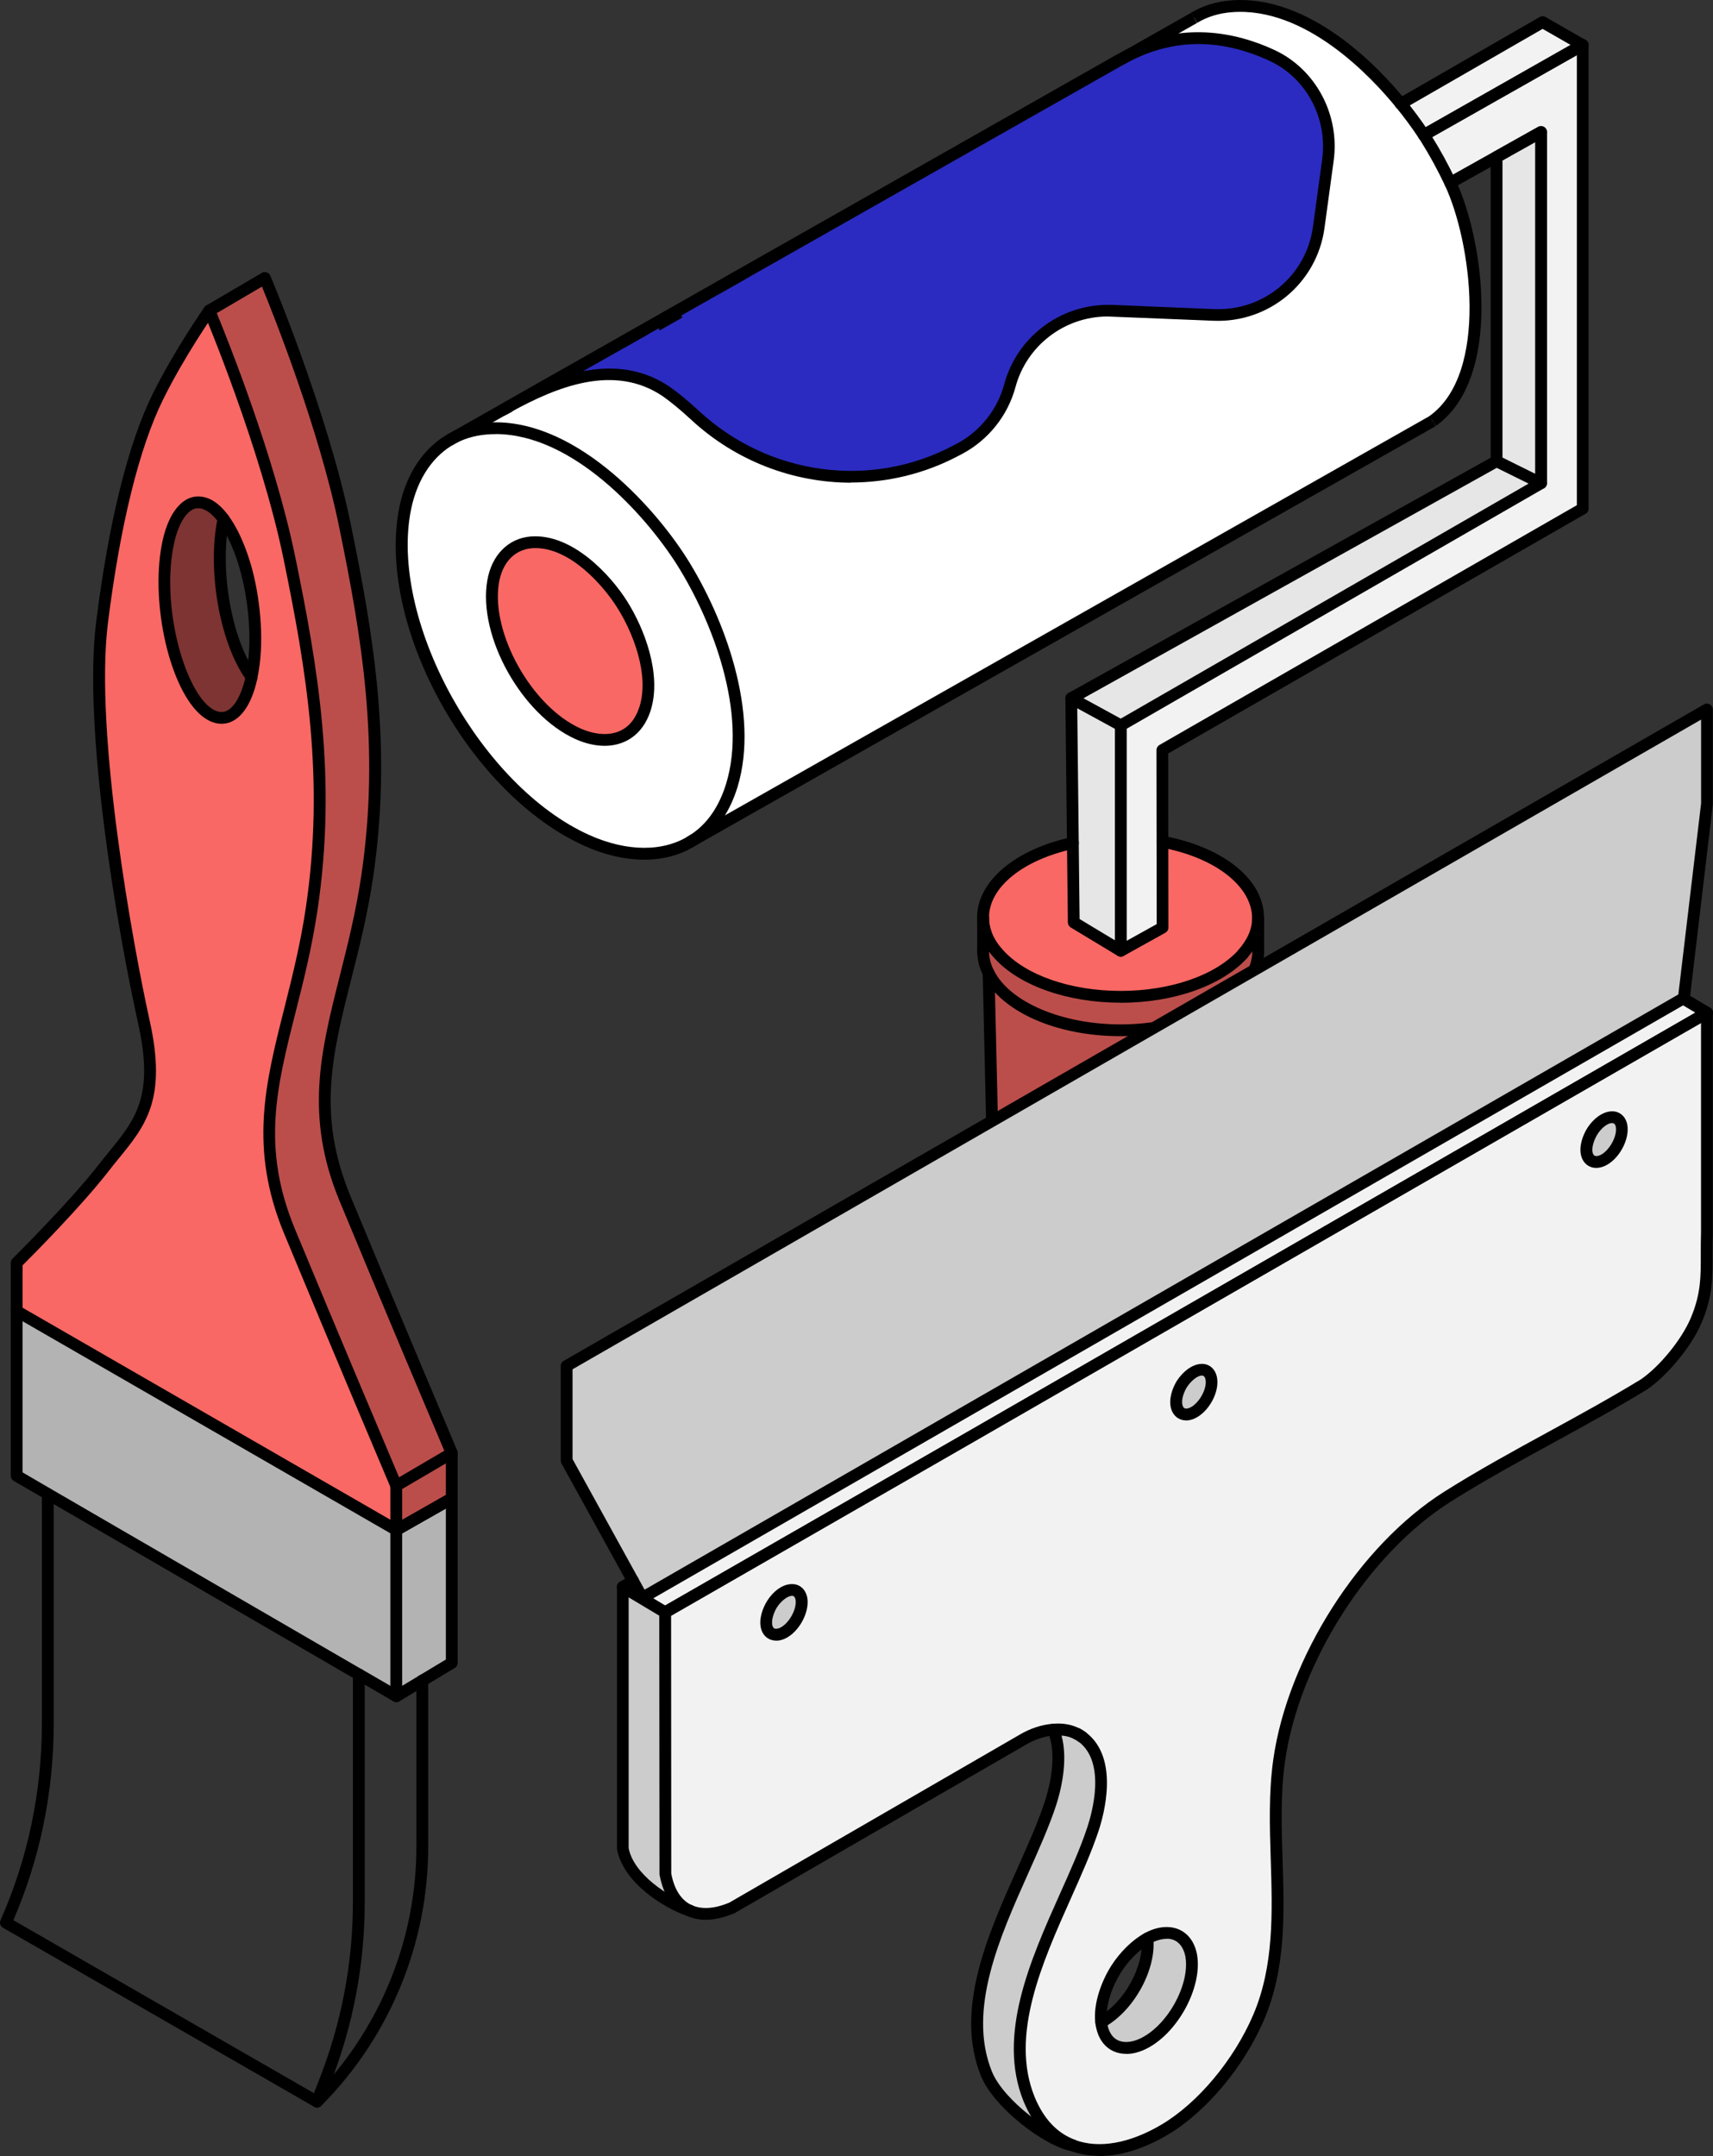 <svg width="170" height="214" viewBox="0 0 170 214" fill="none" xmlns="http://www.w3.org/2000/svg">
<rect x="0" y="0" width="170" height="214" fill="#333333" stroke="none"/>
<g clip-path="url(#clip0_39_855)">
<path d="M39.326 168.358V161.126V151.862L44.834 148.726V165.05L41.909 166.806L39.326 168.358Z" fill="#B3B3B3"/>
<path d="M39.326 161.126V168.358L35.618 166.204L4.743 148.287L1.654 146.491V130.142L39.326 151.862V161.126Z" fill="#B3B3B3"/>
<path d="M24.968 67.2C24.895 67.549 24.805 67.883 24.707 68.208C23.672 71.507 21.798 71.954 20.152 70.385C17.284 67.647 15.458 59.399 16.721 53.719C17.202 51.574 18.221 49.868 19.631 49.852C20.584 49.843 21.44 50.51 22.181 51.501C21.089 56.702 22.532 63.934 24.968 67.192V67.2Z" fill="#7D3432"/>
<path d="M44.834 144.224V148.726L39.326 151.854V147.458L44.834 144.224Z" fill="#BB4E4B"/>
<path d="M34.233 118.945C39.049 130.573 44.835 144.224 44.835 144.224L39.326 147.458C39.326 147.458 33.54 133.807 28.724 122.179C23.925 110.551 29.026 102.978 30.933 90.22C32.823 77.471 31.039 66.639 28.724 55.393C26.427 44.155 20.771 30.829 20.771 30.829L26.28 27.595C26.28 27.595 31.927 40.921 34.233 52.159C36.547 63.397 38.332 74.229 36.441 86.986C34.543 99.736 29.433 107.317 34.233 118.945Z" fill="#BB4E4B"/>
<path d="M39.326 151.854L44.835 148.726L39.326 151.862L1.654 130.142V125.356C1.654 125.356 7.244 119.839 10.3 115.922C13.356 112.014 16.175 109.901 14.293 101.45C12.411 92.999 8.801 72.514 10.137 61.813C11.474 51.119 13.486 43.839 15.678 39.386C17.887 34.933 20.771 30.837 20.771 30.837C20.771 30.837 26.419 44.163 28.725 55.401C31.039 66.639 32.823 77.471 30.933 90.228C29.034 102.978 23.925 110.559 28.725 122.187C33.541 133.815 39.326 147.466 39.326 147.466V151.854ZM24.968 67.2C25.685 63.925 25.261 59.838 24.561 57.027C24.104 55.174 23.281 52.988 22.189 51.509C21.448 50.518 20.592 49.843 19.639 49.86C18.229 49.868 17.21 51.582 16.73 53.727C15.458 59.407 17.292 67.647 20.16 70.394C21.806 71.962 23.68 71.515 24.715 68.216C24.813 67.891 24.903 67.558 24.976 67.224V67.2H24.968Z" fill="#F96864"/>
<path d="M31.463 209.19C31.316 209.19 31.161 209.133 31.047 209.019C30.819 208.791 30.811 208.418 31.047 208.19C34.315 204.891 36.882 201.039 38.658 196.741C40.426 192.45 41.323 187.916 41.323 183.26V166.797C41.323 166.472 41.583 166.212 41.909 166.212C42.235 166.212 42.496 166.472 42.496 166.797V183.26C42.496 188.063 41.567 192.751 39.742 197.188C37.9 201.633 35.26 205.614 31.878 209.019C31.764 209.133 31.609 209.19 31.463 209.19Z" fill="black"/>
<path d="M39.326 168.943C39.228 168.943 39.122 168.918 39.033 168.861L35.325 166.708C35.048 166.546 34.95 166.188 35.113 165.904C35.276 165.627 35.635 165.53 35.92 165.692L39.627 167.846C39.904 168.008 40.002 168.366 39.839 168.65C39.733 168.837 39.538 168.943 39.334 168.943H39.326Z" fill="black"/>
<path d="M31.462 209.19C31.357 209.19 31.259 209.165 31.169 209.108L0.293 191.337C0.033 191.191 -0.073 190.866 0.049 190.598C1.41 187.526 2.445 184.325 3.121 181.074C3.805 177.808 4.156 174.46 4.156 171.129V148.295C4.156 147.97 4.417 147.71 4.743 147.71C5.069 147.71 5.329 147.97 5.329 148.295V171.129C5.329 174.541 4.971 177.97 4.27 181.318C3.61 184.479 2.616 187.591 1.328 190.59L31.153 207.759L31.715 206.321C33.907 200.698 35.023 194.799 35.023 188.77V166.204C35.023 165.879 35.284 165.619 35.61 165.619C35.936 165.619 36.197 165.879 36.197 166.204V188.77C36.197 194.945 35.056 200.991 32.807 206.744L32 208.816C31.935 208.978 31.805 209.1 31.65 209.157C31.585 209.181 31.52 209.19 31.454 209.19H31.462Z" fill="black"/>
<path d="M35.618 166.789C35.52 166.789 35.414 166.765 35.325 166.708L1.361 146.987C1.181 146.881 1.067 146.686 1.067 146.483V130.134C1.067 129.923 1.181 129.728 1.361 129.63C1.548 129.525 1.768 129.525 1.947 129.63L39.619 151.35C39.896 151.513 39.994 151.87 39.831 152.147C39.668 152.423 39.31 152.521 39.033 152.358L2.241 131.142V146.142L5.036 147.775L35.904 165.692C36.181 165.855 36.278 166.212 36.115 166.497C36.001 166.684 35.806 166.789 35.61 166.789H35.618Z" fill="black"/>
<path d="M39.326 168.943C39.228 168.943 39.13 168.918 39.041 168.87C38.853 168.764 38.739 168.569 38.739 168.358V151.862C38.739 151.651 38.853 151.456 39.033 151.359L44.541 148.222C44.729 148.116 44.949 148.116 45.128 148.222C45.307 148.328 45.421 148.523 45.421 148.726V165.05C45.421 165.254 45.315 165.449 45.136 165.554L39.627 168.87C39.538 168.926 39.432 168.951 39.326 168.951V168.943ZM39.913 152.204V167.326L44.248 164.717V149.733L39.913 152.204Z" fill="black"/>
<path d="M39.326 152.439C39.22 152.439 39.122 152.415 39.033 152.358C38.853 152.252 38.739 152.057 38.739 151.854V147.466C38.739 147.141 39 146.881 39.326 146.881C39.652 146.881 39.913 147.141 39.913 147.466V150.847L44.248 148.385V144.232C44.248 143.907 44.509 143.647 44.835 143.647C45.16 143.647 45.421 143.907 45.421 144.232V148.726C45.421 148.937 45.307 149.132 45.128 149.238L39.619 152.366C39.53 152.415 39.432 152.439 39.326 152.439Z" fill="black"/>
<path d="M39.326 148.043C39.261 148.043 39.204 148.035 39.139 148.011C38.976 147.962 38.845 147.84 38.78 147.686C38.723 147.548 32.937 133.896 28.178 122.398C24.707 113.988 26.321 107.577 28.195 100.158C28.977 97.046 29.792 93.828 30.346 90.131C32.253 77.292 30.387 66.428 28.146 55.507C25.881 44.456 20.291 31.187 20.233 31.049C20.119 30.78 20.225 30.463 20.478 30.317L25.986 27.083C26.133 27.002 26.304 26.977 26.467 27.034C26.63 27.083 26.761 27.205 26.826 27.359C26.883 27.489 32.522 40.864 34.812 52.037C37.077 63.064 38.951 74.034 37.028 87.067C36.466 90.822 35.651 94.072 34.852 97.209C32.954 104.725 31.454 110.665 34.779 118.717C39.538 130.207 45.324 143.858 45.381 143.997C45.495 144.265 45.389 144.582 45.136 144.728L39.628 147.962C39.538 148.019 39.432 148.043 39.326 148.043ZM21.513 31.081C22.531 33.559 27.258 45.301 29.303 55.288C31.568 66.314 33.451 77.284 31.511 90.318C30.949 94.072 30.134 97.322 29.336 100.459C27.437 107.975 25.938 113.915 29.262 121.968C33.443 132.068 38.422 143.834 39.603 146.629L44.093 143.997C43.034 141.486 37.949 129.476 33.687 119.181C30.216 110.77 31.829 104.359 33.703 96.94C34.486 93.828 35.301 90.61 35.855 86.913C37.753 74.074 35.895 63.21 33.654 52.289C31.674 42.595 27.127 31.203 25.995 28.448L21.513 31.081Z" fill="black"/>
<path d="M1.654 130.727C1.328 130.727 1.067 130.467 1.067 130.142V125.348C1.067 125.194 1.133 125.039 1.239 124.934C1.296 124.877 6.837 119.4 9.827 115.556C10.17 115.118 10.512 114.703 10.838 114.297C13.437 111.112 15.32 108.804 13.706 101.572C11.685 92.463 8.206 72.409 9.542 61.739C10.781 51.859 12.712 44.042 15.14 39.126C17.34 34.689 20.258 30.537 20.282 30.496C20.47 30.228 20.836 30.171 21.097 30.35C21.366 30.537 21.423 30.902 21.244 31.162C21.211 31.203 18.351 35.274 16.192 39.638C13.82 44.432 11.922 52.127 10.707 61.878C9.347 72.782 13.242 94.039 14.855 101.312C16.583 109.105 14.456 111.721 11.75 115.028C11.425 115.426 11.09 115.833 10.756 116.272C8.018 119.79 3.211 124.625 2.241 125.592V130.142C2.241 130.467 1.98 130.727 1.654 130.727Z" fill="black"/>
<path d="M21.985 71.84C21.236 71.84 20.453 71.482 19.745 70.808C16.648 67.85 14.872 59.326 16.151 53.597C16.754 50.908 18.058 49.291 19.631 49.275C20.731 49.267 21.717 49.9 22.654 51.16C24.08 53.094 24.862 55.808 25.123 56.88C25.815 59.643 26.288 63.828 25.547 67.281V67.33C25.473 67.688 25.375 68.029 25.278 68.37C24.52 70.8 23.387 71.564 22.572 71.767C22.377 71.816 22.189 71.84 21.985 71.84ZM19.655 50.445H19.639C18.677 50.445 17.756 51.794 17.292 53.849C16.004 59.619 18.009 67.525 20.551 69.963C20.975 70.361 21.611 70.8 22.271 70.637C23.012 70.442 23.68 69.524 24.145 68.037C24.226 67.753 24.316 67.452 24.381 67.135C24.381 67.119 24.381 67.094 24.389 67.078C25.107 63.812 24.65 59.822 23.982 57.165C23.46 55.06 22.613 53.078 21.708 51.859C21.008 50.924 20.323 50.445 19.655 50.445Z" fill="black"/>
<path d="M24.968 67.793C24.74 67.793 24.552 67.671 24.446 67.484C21.822 63.901 20.518 56.555 21.61 51.387C21.676 51.07 21.994 50.867 22.303 50.932C22.621 50.997 22.825 51.306 22.759 51.623C21.741 56.458 22.996 63.568 25.44 66.843C25.514 66.948 25.555 67.07 25.555 67.192C25.555 67.517 25.294 67.785 24.968 67.785V67.793Z" fill="black"/>
<path d="M68.792 83.387C65.94 85.247 62.086 85.142 58.231 83.419C47.556 78.617 38.153 62.585 40.108 50.949C40.622 47.893 42.105 45.196 44.525 43.725C45.592 43.067 46.839 42.66 48.282 42.538C56.088 41.929 63.797 49.657 67.635 55.686C71.44 61.691 74.773 70.905 72.614 77.967C71.823 80.51 70.479 82.298 68.784 83.378L68.792 83.387ZM64.025 70.296C65.035 67.021 63.487 62.731 61.711 59.944C59.934 57.148 56.357 53.549 52.731 53.833C50.547 54.012 49.276 55.71 48.941 57.742C48.029 63.153 52.397 70.588 57.351 72.823C60.203 74.091 63.047 73.465 64.033 70.296H64.025Z" fill="white"/>
<path d="M44.533 43.725L49.862 40.702C49.862 40.702 49.887 40.694 49.895 40.678C49.944 40.653 49.976 40.629 50.025 40.604C50.156 40.531 50.294 40.45 50.425 40.385C50.433 40.385 50.433 40.377 50.449 40.377C55.11 37.809 61.099 35.42 66.152 38.89C67.024 39.499 67.969 40.296 68.947 41.198C75.979 47.747 86.353 49.25 94.852 44.757L95.227 44.562C97.696 43.253 99.505 40.986 100.23 38.297C101.42 33.884 105.421 30.845 109.952 30.845C110.09 30.845 110.22 30.854 110.359 30.854L120.48 31.26C125.662 31.471 130.152 27.725 130.869 22.598L131.782 15.902C132.377 11.62 130.193 7.354 126.265 5.517C122.346 3.689 116.968 2.649 111.255 5.883L118.491 1.771C119.534 1.154 120.773 0.739 122.175 0.634C128.531 0.13 134.813 5.152 138.994 10.295C139.849 11.335 140.615 12.392 141.284 13.399L141.528 13.789C142.359 15.114 143.174 16.576 143.916 18.161C146.531 23.735 148.503 37.322 142.164 41.799L68.784 83.395C70.479 82.314 71.823 80.526 72.614 77.983C74.773 70.922 71.44 61.707 67.635 55.702C63.797 49.673 56.088 41.945 48.282 42.555C46.839 42.668 45.592 43.083 44.525 43.741V43.725H44.533Z" fill="white"/>
<path d="M61.711 59.944C63.487 62.731 65.035 67.013 64.025 70.296C63.039 73.473 60.195 74.091 57.343 72.823C52.389 70.588 48.021 63.153 48.934 57.742C49.276 55.702 50.539 54.004 52.723 53.833C56.349 53.549 59.934 57.148 61.703 59.944H61.711Z" fill="#F96864"/>
<path d="M111.231 71.994V94.373L106.562 91.545L106.48 83.671L106.309 69.296L111.231 71.994Z" fill="#E6E6E6"/>
<path d="M152.928 47.966L111.231 71.994L106.309 69.296L148.52 45.772L152.928 47.966Z" fill="#E6E6E6"/>
<path d="M152.928 13.107V47.966L148.52 45.772V15.585L152.928 13.107Z" fill="#E6E6E6"/>
<path d="M141.496 13.294L141.3 13.399C140.632 12.392 139.866 11.335 139.01 10.295L153.1 2.178L157.06 4.453L141.504 13.294H141.496Z" fill="#F2F2F2"/>
<path d="M141.496 13.294L157.076 4.461V50.477L115.354 74.448V83.549L115.379 92.065L111.231 94.373V71.994L152.928 47.966V13.107L148.512 15.577L143.924 18.153C143.182 16.568 142.376 15.106 141.536 13.781L141.292 13.391L141.487 13.286L141.496 13.294Z" fill="#F2F2F2"/>
<path d="M124.864 91.147V94.364C124.864 95.128 124.677 95.86 124.334 96.55C122.688 99.841 117.44 102.255 111.207 102.255C104.973 102.255 99.766 99.866 98.112 96.591C97.745 95.892 97.557 95.136 97.557 94.364V91.049C97.557 91.626 97.663 92.171 97.859 92.715C98.103 93.406 98.527 94.064 99.081 94.673C101.347 97.217 105.926 98.939 111.198 98.939C116.471 98.939 121.058 97.209 123.34 94.673C123.878 94.056 124.294 93.397 124.546 92.715C124.734 92.203 124.84 91.699 124.84 91.147H124.864Z" fill="#BB4E4B"/>
<path d="M124.856 91.138C124.856 91.699 124.75 92.203 124.562 92.723C124.302 93.406 123.894 94.056 123.356 94.665C121.075 97.209 116.495 98.939 111.215 98.939C105.934 98.939 101.363 97.217 99.097 94.673C98.543 94.064 98.12 93.406 97.875 92.715C97.679 92.179 97.573 91.626 97.573 91.049C97.573 87.669 101.281 84.776 106.488 83.663L106.57 91.545L111.247 94.365L115.395 92.057V83.541C120.887 84.557 124.872 87.531 124.872 91.049V91.13H124.856V91.138Z" fill="#F96864"/>
<path d="M124.342 96.558L123.381 137.789C122.688 141.364 117.921 144.5 111.541 144.5C105.16 144.5 99.806 141.998 99.089 138.39L99.057 137.797L98.12 96.599C99.774 99.874 105.013 102.263 111.215 102.263C117.416 102.263 122.696 99.849 124.342 96.558Z" fill="#BB4E4B"/>
<path d="M126.274 5.517C130.209 7.354 132.393 11.62 131.79 15.902L130.878 22.598C130.161 27.725 125.662 31.471 120.488 31.26L110.367 30.854C110.229 30.854 110.098 30.845 109.96 30.845C105.429 30.845 101.42 33.876 100.238 38.297C99.513 40.986 97.704 43.253 95.235 44.562L94.86 44.757C86.361 49.25 75.987 47.739 68.955 41.198C67.977 40.296 67.032 39.499 66.16 38.89C61.108 35.42 55.118 37.809 50.457 40.377C51.949 39.524 56.186 37.118 61.809 33.933C62.509 33.527 63.243 33.112 63.992 32.69C64.367 32.479 64.742 32.267 65.133 32.048C65.859 31.625 66.616 31.203 67.374 30.772C68.605 30.073 69.868 29.358 71.155 28.627C71.986 28.148 72.85 27.668 73.689 27.189C88.251 18.925 105.193 9.32 111.231 5.891C111.239 5.883 111.255 5.883 111.264 5.883C116.968 2.649 122.346 3.697 126.274 5.517Z" fill="#2B2BC1"/>
<path d="M63.935 85.329C62.061 85.329 60.04 84.874 57.995 83.955C46.717 78.885 37.574 62.487 39.538 50.851C40.117 47.422 41.787 44.716 44.224 43.221C45.397 42.498 46.75 42.075 48.241 41.953C56.781 41.279 64.767 50.079 68.14 55.377C71.872 61.276 75.442 70.775 73.184 78.145C72.394 80.705 70.984 82.688 69.11 83.882C67.635 84.841 65.867 85.329 63.935 85.329ZM49.178 43.091C48.901 43.091 48.616 43.099 48.339 43.123C47.035 43.229 45.853 43.595 44.843 44.22C42.692 45.529 41.225 47.958 40.703 51.046C38.853 62.024 47.825 78.089 58.484 82.883C62.257 84.573 65.899 84.573 68.474 82.891C70.137 81.835 71.343 80.12 72.06 77.796C74.195 70.808 70.748 61.691 67.146 55.995C64.025 51.095 56.846 43.083 49.178 43.083V43.091Z" fill="black"/>
<path d="M142.514 42.27L141.838 41.311C147.819 37.078 146.01 23.955 143.394 18.397C142.693 16.91 141.903 15.455 141.047 14.09L140.803 13.708C140.086 12.627 139.32 11.595 138.554 10.661C136.085 7.622 129.549 0.634 122.24 1.211C120.977 1.308 119.828 1.658 118.809 2.267L118.206 1.26C119.388 0.561 120.708 0.154 122.15 0.041C130.006 -0.585 136.883 6.736 139.466 9.913C140.257 10.88 141.039 11.937 141.789 13.058L142.042 13.448C142.93 14.862 143.745 16.349 144.462 17.885C147.289 23.906 149.115 37.582 142.522 42.254V42.27H142.514Z" fill="black"/>
<path d="M118.219 1.26L110.979 5.364L111.559 6.382L118.798 2.277L118.219 1.26Z" fill="black"/>
<path d="M73.4 26.683L70.864 28.12L71.444 29.138L73.98 27.7L73.4 26.683Z" fill="black"/>
<path d="M67.14 30.498L64.897 31.776L65.479 32.792L67.722 31.514L67.14 30.498Z" fill="black"/>
<path d="M63.71 32.179L61.521 33.42L62.101 34.437L64.29 33.196L63.71 32.179Z" fill="black"/>
<path d="M49.58 40.187L44.246 43.212L44.826 44.229L50.16 41.205L49.58 40.187Z" fill="black"/>
<path d="M68.67 84.134L68.075 83.126L68.499 82.883L141.887 41.287L142.465 42.303L68.67 84.134Z" fill="black"/>
<path d="M59.999 74.026C59.087 74.026 58.101 73.806 57.107 73.359C51.761 70.946 47.426 63.161 48.355 57.644C48.779 55.109 50.433 53.427 52.682 53.248C56.821 52.939 60.611 57.108 62.208 59.635C63.984 62.43 65.671 66.94 64.587 70.467C64.123 71.97 63.226 73.059 62.004 73.611C61.393 73.888 60.717 74.026 59.999 74.026ZM53.146 54.402C53.024 54.402 52.902 54.402 52.78 54.418C51.077 54.556 49.854 55.832 49.52 57.839C48.681 62.812 52.755 70.109 57.587 72.295C59.054 72.945 60.448 73.034 61.523 72.547C62.444 72.132 63.096 71.312 63.471 70.125C64.441 66.972 62.868 62.845 61.222 60.261C59.812 58.042 56.585 54.402 53.146 54.402Z" fill="black"/>
<path d="M111.207 102.848C104.867 102.848 99.399 100.443 97.59 96.859C97.183 96.071 96.979 95.234 96.979 94.373C96.979 94.048 97.24 93.787 97.566 93.787C97.891 93.787 98.152 94.048 98.152 94.373C98.152 95.047 98.315 95.705 98.641 96.331C100.23 99.484 105.405 101.678 111.215 101.678C117.025 101.678 122.232 99.467 123.821 96.298C124.131 95.673 124.285 95.023 124.285 94.373C124.285 94.048 124.546 93.787 124.872 93.787C125.198 93.787 125.459 94.048 125.459 94.373C125.459 95.201 125.263 96.03 124.872 96.818C123.071 100.426 117.587 102.848 111.215 102.848H111.207Z" fill="black"/>
<path d="M123.348 95.25C123.21 95.25 123.071 95.201 122.957 95.104C122.713 94.893 122.688 94.519 122.908 94.275C123.405 93.706 123.78 93.113 124.008 92.512C124.179 92.032 124.261 91.602 124.261 91.147C124.261 87.953 120.553 85.101 115.257 84.126C114.939 84.069 114.727 83.76 114.784 83.443C114.841 83.126 115.159 82.915 115.468 82.972C121.433 84.077 125.434 87.319 125.434 91.057C125.434 91.74 125.328 92.309 125.108 92.918C124.823 93.666 124.383 94.381 123.788 95.047C123.674 95.177 123.511 95.242 123.348 95.242V95.25Z" fill="black"/>
<path d="M111.206 99.524C105.918 99.524 101.102 97.818 98.649 95.063C98.03 94.381 97.582 93.657 97.313 92.918C97.085 92.3 96.971 91.691 96.971 91.057C96.971 87.49 100.735 84.297 106.35 83.094C106.659 83.037 106.977 83.224 107.051 83.541C107.116 83.858 106.92 84.167 106.602 84.24C101.55 85.32 98.152 88.059 98.152 91.057C98.152 91.553 98.242 92.032 98.421 92.52C98.633 93.121 99.008 93.706 99.529 94.283C101.77 96.794 106.244 98.354 111.215 98.354C116.185 98.354 120.659 96.794 122.916 94.283C123.136 94.039 123.503 94.023 123.747 94.243C123.992 94.462 124.008 94.828 123.788 95.071C121.311 97.818 116.495 99.532 111.206 99.532V99.524Z" fill="black"/>
<path d="M111.541 145.085C104.753 145.085 99.277 142.315 98.519 138.504C98.454 138.187 98.666 137.878 98.983 137.813C99.309 137.748 99.611 137.959 99.676 138.276C100.312 141.494 105.421 143.915 111.549 143.915C118.076 143.915 122.224 140.706 122.81 137.683C122.876 137.366 123.185 137.155 123.495 137.22C123.813 137.285 124.025 137.585 123.959 137.902C123.161 141.998 117.823 145.085 111.549 145.085H111.541Z" fill="black"/>
<path d="M99.089 138.975C98.78 138.975 98.519 138.731 98.502 138.422L98.47 137.829L97.525 96.615C97.525 96.29 97.777 96.022 98.095 96.014C98.462 96.014 98.69 96.266 98.698 96.583L99.668 138.357C99.684 138.682 99.44 138.959 99.114 138.975H99.081H99.089Z" fill="black"/>
<path d="M123.373 138.374H123.356C123.03 138.374 122.778 138.097 122.786 137.772L123.747 96.542C123.747 96.217 124.065 95.99 124.35 95.973C124.676 95.973 124.929 96.25 124.921 96.575L123.959 137.805C123.959 138.122 123.69 138.374 123.373 138.374Z" fill="black"/>
<path d="M97.566 94.958C97.24 94.958 96.979 94.698 96.979 94.373V91.057C96.979 90.732 97.24 90.472 97.566 90.472C97.891 90.472 98.152 90.732 98.152 91.057V94.373C98.152 94.698 97.891 94.958 97.566 94.958Z" fill="black"/>
<path d="M124.864 94.958C124.538 94.958 124.277 94.698 124.277 94.373V91.155C124.277 90.83 124.538 90.57 124.864 90.57C125.19 90.57 125.451 90.83 125.451 91.155V94.373C125.451 94.698 125.19 94.958 124.864 94.958Z" fill="black"/>
<path d="M143.924 18.738C143.72 18.738 143.516 18.632 143.411 18.437C143.248 18.153 143.354 17.795 143.631 17.641L152.635 12.595C152.92 12.432 153.279 12.538 153.434 12.822C153.588 13.107 153.491 13.464 153.205 13.619L144.201 18.665C144.111 18.714 144.014 18.738 143.916 18.738H143.924Z" fill="black"/>
<path d="M111.231 94.958C111.027 94.958 110.824 94.852 110.718 94.657C110.563 94.373 110.661 94.015 110.946 93.861L114.792 91.724L114.768 74.456C114.768 74.245 114.882 74.05 115.061 73.944L156.489 50.144V5.444L141.781 13.797C141.496 13.96 141.137 13.854 140.982 13.578C140.819 13.294 140.917 12.936 141.202 12.782L156.758 3.941C156.938 3.835 157.174 3.835 157.353 3.941C157.532 4.047 157.655 4.234 157.655 4.445V50.485C157.655 50.697 157.541 50.892 157.361 50.989L115.933 74.79L115.957 92.065C115.957 92.276 115.843 92.471 115.656 92.577L111.508 94.885C111.418 94.933 111.321 94.958 111.223 94.958H111.231Z" fill="black"/>
<path d="M141.292 13.985C141.08 13.985 140.876 13.871 140.77 13.676C140.615 13.391 140.73 13.034 141.015 12.887L141.21 12.782L155.886 4.469L153.091 2.868L139.295 10.815C139.018 10.978 138.652 10.88 138.497 10.604C138.334 10.328 138.432 9.962 138.709 9.808L152.798 1.69C152.977 1.585 153.205 1.585 153.385 1.69L157.345 3.965C157.532 4.071 157.655 4.274 157.655 4.477C157.655 4.68 157.549 4.884 157.369 4.989L141.569 13.936C141.479 13.985 141.39 14.001 141.292 14.001V13.985Z" fill="black"/>
<path d="M111.231 94.958C111.125 94.958 111.019 94.925 110.929 94.876L106.26 92.057C106.089 91.951 105.983 91.764 105.975 91.561L105.73 69.313C105.73 68.988 105.983 68.728 106.309 68.719C106.627 68.719 106.896 68.98 106.896 69.296L107.14 91.22L110.644 93.332V71.994C110.644 71.669 110.905 71.409 111.231 71.409C111.557 71.409 111.818 71.669 111.818 71.994V94.373C111.818 94.584 111.704 94.779 111.516 94.885C111.426 94.933 111.329 94.958 111.231 94.958Z" fill="black"/>
<path d="M111.231 72.579C111.133 72.579 111.035 72.555 110.946 72.506L106.024 69.817C105.836 69.711 105.722 69.516 105.722 69.305C105.722 69.093 105.836 68.898 106.024 68.793L148.226 45.269C148.512 45.114 148.87 45.212 149.025 45.496C149.18 45.781 149.082 46.138 148.797 46.292L107.523 69.305L111.223 71.328L152.635 47.462C152.912 47.3 153.271 47.398 153.434 47.674C153.597 47.95 153.499 48.316 153.222 48.47L111.524 72.498C111.435 72.547 111.329 72.579 111.231 72.579Z" fill="black"/>
<path d="M152.936 48.551C152.847 48.551 152.757 48.535 152.676 48.486L148.259 46.301C148.063 46.203 147.933 46 147.933 45.772V15.585C147.933 15.374 148.047 15.179 148.235 15.073L152.651 12.595C152.831 12.497 153.059 12.497 153.238 12.595C153.417 12.701 153.531 12.896 153.531 13.099V47.958C153.531 48.161 153.425 48.348 153.254 48.454C153.156 48.511 153.051 48.543 152.945 48.543H152.936V48.551ZM149.107 45.415L152.35 47.024V14.114L149.107 15.935V45.415Z" fill="black"/>
<path d="M49.862 41.287C49.716 41.287 49.561 41.23 49.447 41.116C49.333 41.003 49.276 40.848 49.276 40.702C49.276 40.556 49.333 40.401 49.447 40.288C49.496 40.239 49.496 40.239 49.447 40.288C49.333 40.401 49.512 40.231 49.553 40.206C49.585 40.19 49.61 40.166 49.634 40.157C49.887 40.028 50.196 40.101 50.368 40.336C50.539 40.564 50.514 40.881 50.319 41.092C50.286 41.124 50.237 41.165 50.196 41.19C50.099 41.263 49.976 41.295 49.862 41.295V41.287Z" fill="black"/>
<path d="M50.034 41.198C49.822 41.198 49.61 41.084 49.512 40.873C49.365 40.588 49.48 40.231 49.773 40.084L50.164 39.865C50.449 39.711 50.808 39.824 50.963 40.109C51.117 40.393 51.003 40.751 50.718 40.897L50.498 41.019C50.425 41.059 50.359 41.1 50.311 41.124C50.229 41.165 50.131 41.19 50.042 41.19H50.034V41.198Z" fill="black"/>
<path d="M84.47 47.91C78.717 47.91 72.989 45.756 68.548 41.62C67.537 40.686 66.616 39.93 65.818 39.361C60.961 36.03 55.208 38.419 50.734 40.881C50.457 41.035 50.099 40.938 49.936 40.653C49.781 40.377 49.879 40.019 50.156 39.857C51.647 39.004 55.884 36.598 61.515 33.413C62.216 33.007 62.949 32.592 63.699 32.17C64.074 31.959 64.449 31.747 64.832 31.528C65.361 31.219 65.907 30.91 66.453 30.602L67.073 30.252C68.303 29.553 69.566 28.838 70.854 28.107C71.391 27.798 71.938 27.489 72.492 27.172L95.593 14.066C102.3 10.263 107.939 7.061 110.921 5.363C110.921 5.363 110.97 5.339 110.995 5.33C117.09 1.901 122.786 3.242 126.502 4.973C130.584 6.883 132.988 11.4 132.353 15.967L131.44 22.663C130.682 28.115 125.915 32.064 120.439 31.837L109.927 31.414C105.649 31.414 101.884 34.299 100.776 38.427C100.01 41.263 98.079 43.676 95.479 45.057L95.105 45.252C91.755 47.024 88.088 47.893 84.446 47.893L84.47 47.91ZM60.48 36.582C62.517 36.582 64.563 37.094 66.486 38.41C67.333 39.004 68.295 39.8 69.346 40.767C76.24 47.178 86.377 48.576 94.575 44.237L94.95 44.042C97.264 42.815 98.983 40.661 99.66 38.142C100.906 33.502 105.136 30.26 109.952 30.26H110.367L120.512 30.683C125.41 30.878 129.623 27.376 130.299 22.525L131.212 15.829C131.782 11.766 129.647 7.744 126.021 6.054C120.977 3.705 116.104 3.819 111.549 6.395C111.524 6.411 111.492 6.419 111.467 6.436C108.477 8.134 102.854 11.327 96.18 15.106L73.078 28.213C72.532 28.521 71.978 28.83 71.44 29.147C70.145 29.878 68.89 30.585 67.659 31.292L67.032 31.642C66.486 31.951 65.94 32.259 65.418 32.56C65.027 32.787 64.653 32.999 64.269 33.21C63.52 33.633 62.794 34.039 62.094 34.445C60.578 35.306 59.152 36.111 57.864 36.842C58.72 36.68 59.592 36.582 60.464 36.582H60.48Z" fill="black"/>
<path d="M50.433 40.97C50.107 40.97 49.846 40.71 49.846 40.385C49.846 40.149 49.985 39.946 50.18 39.857C50.563 39.662 51.044 39.962 51.044 40.377C51.044 40.613 50.906 40.816 50.71 40.905C50.629 40.946 50.531 40.97 50.441 40.97H50.433Z" fill="black"/>
<path d="M50.034 41.198C49.83 41.198 49.626 41.084 49.52 40.897C49.365 40.612 49.471 40.255 49.757 40.101L50.156 39.881C50.441 39.727 50.8 39.833 50.954 40.117C51.109 40.401 51.003 40.759 50.718 40.913L50.319 41.133C50.229 41.181 50.131 41.206 50.034 41.206V41.198Z" fill="black"/>
<path d="M50.254 41.157L49.895 40.686L49.634 40.166L49.765 40.093C50.058 39.946 50.408 40.068 50.555 40.352C50.702 40.645 50.58 40.995 50.294 41.141L50.034 40.621L50.262 41.165L50.254 41.157Z" fill="black"/>
<path d="M79.532 158.704C79.728 159.923 78.742 161.621 77.617 162.125C76.973 162.41 76.322 162.263 76.101 161.548C75.881 160.801 76.232 159.826 76.631 159.192C77.03 158.558 77.837 157.754 78.677 157.81C79.174 157.843 79.451 158.233 79.532 158.704Z" fill="#CCCCCC"/>
<path d="M160.939 111.778C161.134 112.997 160.148 114.695 159.024 115.199C158.38 115.483 157.728 115.337 157.508 114.622C157.288 113.874 157.638 112.899 158.038 112.266C158.437 111.632 159.244 110.827 160.067 110.884C160.572 110.917 160.857 111.307 160.939 111.778Z" fill="#CCCCCC"/>
<path d="M120.227 136.838C120.439 138.057 119.437 139.755 118.329 140.259C117.685 140.543 117.033 140.397 116.813 139.682C116.577 138.934 116.927 137.959 117.326 137.325C117.734 136.692 118.549 135.887 119.372 135.944C119.869 135.976 120.146 136.366 120.227 136.838Z" fill="#CCCCCC"/>
<path d="M108.444 181.603C105.779 189.566 98.665 199.78 102.112 208.336C103.106 210.798 104.647 212.269 106.456 212.936C104.068 212.513 99.114 208.84 97.883 205.817C94.428 197.261 101.55 187.047 104.215 179.084C104.916 176.955 105.47 173.883 104.516 171.673C105.323 171.6 106.138 171.705 106.839 172.071C107.026 172.169 107.213 172.282 107.393 172.412C107.393 172.42 107.401 172.42 107.401 172.42C110.041 174.419 109.365 178.824 108.436 181.603H108.444Z" fill="#CCCCCC"/>
<path d="M118.231 194.133C118.76 197.285 116.21 201.616 113.325 202.916C111.671 203.656 110.017 203.306 109.438 201.454C109.365 201.21 109.308 200.958 109.283 200.706H109.292C111.948 199.268 114.189 195.368 113.863 192.402C114.548 192.028 115.273 191.809 116.014 191.865C117.294 191.971 118.019 192.954 118.231 194.141V194.133Z" fill="#CCCCCC"/>
<path d="M66.029 185.958C66.38 187.868 67.227 189.111 68.458 189.647C65.899 188.794 62.33 186.332 61.8 183.431V157.518L66.013 160.037V185.958H66.029Z" fill="#CCCCCC"/>
<path d="M169.405 70.418V79.828L167.115 99.077L167.042 99.11L63.74 158.599L62.827 156.925L56.235 144.98V135.586L169.405 70.418Z" fill="#CCCCCC"/>
<path d="M63.74 158.599L167.042 99.11L169.405 100.516L142.596 115.971L96.164 142.721L66.021 160.037L61.8 157.518L62.827 156.925L63.74 158.599Z" fill="#F2F2F2"/>
<path d="M169.405 100.524C169.405 115.134 169.413 122.025 169.405 122.301C169.291 125.665 169.723 127.794 168.338 131.044C167.409 133.246 165.143 136.017 163.171 137.382C156.856 141.258 149.913 144.582 143.655 148.539C135.237 153.853 128.352 164.888 126.958 174.696C125.76 183.082 128.376 192.109 124.929 200.186C123.112 204.452 119.559 209.027 115.533 211.392C112.478 213.179 109.194 213.935 106.505 212.936C106.496 212.936 106.48 212.936 106.472 212.927C104.663 212.261 103.123 210.782 102.129 208.328C98.674 199.772 105.796 189.558 108.46 181.595C109.389 178.815 110.066 174.419 107.425 172.412C107.425 172.412 107.417 172.412 107.417 172.404C107.238 172.274 107.051 172.16 106.863 172.063C106.162 171.697 105.347 171.592 104.541 171.665C103.457 171.746 102.365 172.16 101.461 172.697L72.606 189.387C71 190.053 69.591 190.135 68.482 189.647H68.474C67.244 189.111 66.396 187.868 66.046 185.958V160.037L96.18 142.721L142.612 115.979L169.421 100.532H169.405V100.524ZM159.024 115.199C160.148 114.695 161.134 112.997 160.939 111.778C160.857 111.307 160.572 110.925 160.067 110.884C159.244 110.827 158.437 111.632 158.038 112.266C157.638 112.899 157.288 113.866 157.508 114.622C157.728 115.337 158.38 115.475 159.024 115.199ZM118.32 140.259C119.437 139.755 120.431 138.057 120.219 136.838C120.138 136.367 119.852 135.985 119.363 135.944C118.54 135.887 117.734 136.692 117.318 137.325C116.919 137.959 116.568 138.926 116.805 139.682C117.025 140.397 117.677 140.535 118.32 140.259ZM113.317 202.916C116.202 201.616 118.752 197.285 118.223 194.133C118.011 192.946 117.285 191.963 116.006 191.857C115.265 191.8 114.539 192.02 113.855 192.394C112.575 193.092 111.459 194.352 110.775 195.416C109.87 196.83 109.071 198.919 109.275 200.698C109.3 200.958 109.357 201.202 109.43 201.446C110.009 203.298 111.663 203.648 113.317 202.908V202.916ZM77.617 162.117C78.742 161.613 79.728 159.915 79.532 158.696C79.451 158.225 79.165 157.843 78.677 157.802C77.845 157.745 77.031 158.55 76.631 159.184C76.232 159.817 75.882 160.784 76.102 161.54C76.322 162.255 76.973 162.393 77.617 162.117Z" fill="#F2F2F2"/>
<path d="M109.096 213.984C108.102 213.984 107.157 213.821 106.285 213.504C105.983 213.391 105.828 213.057 105.942 212.749C106.056 212.448 106.391 212.294 106.7 212.407C109.063 213.285 112.087 212.749 115.224 210.904C118.858 208.767 122.452 204.477 124.375 199.975C126.445 195.132 126.274 189.793 126.111 184.633C126.005 181.326 125.899 177.913 126.363 174.631C127.797 164.53 134.936 153.357 143.329 148.059C146.662 145.955 150.231 143.997 153.686 142.111C156.734 140.446 159.887 138.715 162.853 136.903C164.72 135.619 166.895 132.946 167.783 130.841C168.802 128.452 168.794 126.713 168.786 124.511C168.786 123.82 168.786 123.097 168.81 122.301V100.54C168.81 100.215 169.071 99.955 169.397 99.955C169.723 99.955 169.984 100.215 169.984 100.54V122.35C169.959 123.122 169.959 123.828 169.959 124.503C169.967 126.754 169.976 128.688 168.867 131.296C167.906 133.579 165.543 136.472 163.497 137.886C160.49 139.731 157.32 141.469 154.257 143.143C150.818 145.029 147.257 146.971 143.956 149.059C135.832 154.194 128.922 165.018 127.528 174.809C127.072 177.995 127.178 181.359 127.284 184.609C127.455 189.899 127.626 195.368 125.459 200.446C123.446 205.167 119.657 209.677 115.819 211.928C113.48 213.301 111.174 214 109.096 214V213.984Z" fill="black"/>
<path d="M106.464 213.529C106.399 213.529 106.325 213.521 106.26 213.488C104.199 212.724 102.577 211.018 101.575 208.556C98.926 201.99 102.259 194.531 105.201 187.949C106.236 185.641 107.214 183.455 107.89 181.416C108.387 179.937 109.781 174.956 107.059 172.884C107.059 172.884 107.034 172.867 107.026 172.859C106.888 172.754 106.733 172.664 106.586 172.591C106.293 172.445 106.179 172.095 106.325 171.803C106.472 171.519 106.823 171.397 107.116 171.543C107.336 171.649 107.548 171.787 107.752 171.933C107.768 171.949 107.784 171.957 107.8 171.974C111.109 174.525 109.561 180.124 109.006 181.781C108.306 183.878 107.32 186.08 106.277 188.42C103.433 194.783 100.206 202.006 102.667 208.109C103.555 210.286 104.899 211.725 106.668 212.383C106.969 212.497 107.124 212.83 107.01 213.139C106.92 213.374 106.7 213.521 106.456 213.521H106.464V213.529Z" fill="black"/>
<path d="M70.022 190.549C69.371 190.549 68.767 190.427 68.23 190.183C67.936 190.053 67.798 189.704 67.936 189.411C68.067 189.119 68.417 188.981 68.71 189.119C69.672 189.541 70.927 189.452 72.369 188.851L101.151 172.201C102.21 171.567 103.392 171.177 104.476 171.096C104.769 171.072 105.079 171.307 105.103 171.632C105.127 171.957 104.883 172.234 104.565 172.258C103.661 172.323 102.658 172.664 101.746 173.209L72.891 189.899C71.856 190.33 70.894 190.549 70.031 190.549H70.022Z" fill="black"/>
<path d="M68.458 190.232C68.376 190.232 68.295 190.216 68.222 190.183C66.787 189.558 65.834 188.136 65.451 186.064L65.427 160.029C65.427 159.817 65.541 159.622 65.72 159.525L95.862 142.209L169.104 100.012C169.381 99.849 169.739 99.947 169.902 100.223C170.065 100.499 169.967 100.865 169.69 101.019L96.449 143.225L66.6 160.378L66.616 185.966C66.918 187.551 67.618 188.648 68.694 189.119C68.987 189.249 69.126 189.59 68.996 189.891C68.898 190.11 68.686 190.24 68.458 190.24V190.232Z" fill="black"/>
<path d="M63.74 159.184C63.691 159.184 63.634 159.184 63.585 159.159C63.43 159.119 63.308 159.013 63.226 158.875L55.721 145.256C55.672 145.167 55.648 145.069 55.648 144.972V135.578C55.648 135.367 55.762 135.172 55.941 135.075L169.104 69.914C169.283 69.808 169.511 69.808 169.69 69.914C169.87 70.02 169.984 70.215 169.984 70.418V79.819L167.694 99.142C167.669 99.337 167.547 99.508 167.376 99.597L167.042 99.11L167.335 99.614L64.033 159.102C63.943 159.151 63.837 159.184 63.74 159.184ZM56.821 144.825L63.968 157.786L166.561 98.704L168.818 79.746V71.425L56.821 135.911V144.817V144.825Z" fill="black"/>
<path d="M111.769 203.859C111.321 203.859 110.889 203.77 110.506 203.599C109.732 203.25 109.161 202.567 108.876 201.624C108.811 201.389 108.729 201.088 108.697 200.755C108.477 198.789 109.373 196.546 110.286 195.108C111.158 193.742 112.388 192.54 113.578 191.89C114.425 191.419 115.273 191.215 116.055 191.28C117.489 191.394 118.516 192.426 118.801 194.035C119.355 197.35 116.756 202.015 113.553 203.453C112.942 203.729 112.331 203.867 111.761 203.867L111.769 203.859ZM115.77 192.442C115.265 192.442 114.719 192.605 114.14 192.914C113.113 193.474 112.046 194.531 111.272 195.733C110.465 197.001 109.666 198.951 109.854 200.633C109.878 200.869 109.927 201.072 109.984 201.283C110.172 201.893 110.506 202.315 110.978 202.526C111.541 202.778 112.282 202.721 113.073 202.372C115.802 201.145 118.109 197.025 117.644 194.222C117.554 193.726 117.212 192.54 115.957 192.434H115.77V192.442Z" fill="black"/>
<path d="M77.022 162.84C76.794 162.84 76.574 162.791 76.37 162.702C76.093 162.572 75.727 162.304 75.547 161.719C75.262 160.768 75.67 159.631 76.142 158.883C76.656 158.07 77.617 157.16 78.725 157.233C79.442 157.282 79.98 157.81 80.119 158.607C80.355 160.069 79.263 162.036 77.87 162.661C77.585 162.783 77.299 162.848 77.031 162.848L77.022 162.84ZM77.128 159.501C76.794 160.029 76.509 160.841 76.664 161.378C76.729 161.581 76.827 161.621 76.851 161.638C76.973 161.694 77.169 161.67 77.381 161.581C78.277 161.183 79.1 159.72 78.954 158.794C78.921 158.623 78.84 158.404 78.636 158.395C78.188 158.363 77.487 158.94 77.128 159.509V159.501Z" fill="black"/>
<path d="M158.421 115.922C158.192 115.922 157.972 115.881 157.769 115.784C157.492 115.662 157.125 115.386 156.938 114.801C156.652 113.842 157.06 112.704 157.532 111.957C158.046 111.144 159.032 110.25 160.099 110.307C160.824 110.356 161.37 110.884 161.501 111.68C161.737 113.143 160.645 115.11 159.252 115.735C158.967 115.857 158.681 115.922 158.412 115.922H158.421ZM159.985 111.469C159.496 111.469 158.877 112.03 158.535 112.582C158.201 113.111 157.915 113.923 158.07 114.459C158.135 114.654 158.233 114.703 158.266 114.719C158.388 114.776 158.584 114.752 158.787 114.663C159.684 114.264 160.507 112.802 160.36 111.875C160.319 111.624 160.205 111.485 160.026 111.477H159.985V111.469Z" fill="black"/>
<path d="M117.717 140.982C117.489 140.982 117.269 140.941 117.066 140.844C116.789 140.722 116.422 140.446 116.234 139.861C115.941 138.918 116.34 137.772 116.813 137.025C117.367 136.18 118.353 135.318 119.388 135.375C120.105 135.424 120.643 135.952 120.781 136.748C121.034 138.195 119.95 140.169 118.54 140.803C118.255 140.925 117.97 140.99 117.701 140.99H117.717V140.982ZM117.815 137.642C117.473 138.187 117.196 138.975 117.367 139.511C117.432 139.722 117.53 139.763 117.563 139.779C117.685 139.836 117.88 139.812 118.084 139.722C118.981 139.316 119.804 137.862 119.641 136.943C119.608 136.765 119.526 136.553 119.323 136.537C118.875 136.488 118.198 137.065 117.815 137.65V137.642Z" fill="black"/>
<path d="M106.497 213.537C106.44 213.537 106.383 213.529 106.317 213.512C103.62 213.009 98.617 209.173 97.346 206.045C94.697 199.471 98.03 192.02 100.972 185.438C102.007 183.13 102.984 180.944 103.661 178.905C104.093 177.588 104.997 174.273 103.987 171.909C103.913 171.738 103.93 171.535 104.028 171.38C104.125 171.218 104.296 171.112 104.476 171.096C105.47 171.007 106.358 171.161 107.124 171.559C107.336 171.665 107.548 171.803 107.752 171.949C108.012 172.144 108.069 172.51 107.874 172.77C107.678 173.03 107.311 173.087 107.051 172.892C106.904 172.778 106.741 172.681 106.586 172.607C106.22 172.412 105.804 172.299 105.348 172.266C106.057 174.866 105.209 177.979 104.777 179.287C104.076 181.383 103.09 183.593 102.047 185.926C99.203 192.288 95.977 199.504 98.438 205.614C99.619 208.515 104.443 212.001 106.57 212.375C106.603 212.375 106.635 212.391 106.668 212.399C106.912 212.472 107.091 212.692 107.091 212.96C107.091 213.285 106.831 213.545 106.505 213.545H106.497V213.537Z" fill="black"/>
<path d="M66.022 160.606C65.818 160.606 65.622 160.5 65.516 160.313C65.353 160.037 65.451 159.671 65.728 159.509L95.871 142.193L169.039 100.061C169.373 99.784 170 100.052 170 100.516C170 100.67 169.943 100.816 169.837 100.922C169.796 100.971 169.747 101.011 169.699 101.036L66.315 160.533C66.225 160.581 66.119 160.614 66.022 160.614V160.606Z" fill="black"/>
<path d="M169.405 101.101C169.299 101.101 169.201 101.076 169.104 101.019L166.74 99.614C166.463 99.451 166.374 99.085 166.537 98.809C166.7 98.533 167.066 98.444 167.343 98.606L169.707 100.012C169.984 100.174 170.073 100.54 169.91 100.816C169.796 101.003 169.609 101.101 169.405 101.101Z" fill="black"/>
<path d="M68.474 190.232C68.409 190.232 68.336 190.224 68.279 190.2C65.875 189.395 61.841 186.876 61.23 183.528V157.51C61.222 157.298 61.328 157.112 61.507 157.006L62.526 156.405C62.803 156.242 63.161 156.332 63.332 156.616C63.495 156.892 63.406 157.25 63.12 157.42L62.387 157.851V183.431C62.868 186.015 66.323 188.314 68.629 189.086C68.874 189.16 69.053 189.379 69.053 189.647C69.053 189.972 68.8 190.232 68.474 190.232Z" fill="black"/>
<path d="M66.022 160.622C65.916 160.622 65.818 160.597 65.72 160.541L61.507 158.022C61.23 157.859 61.14 157.493 61.303 157.217C61.466 156.941 61.833 156.843 62.11 157.014L66.323 159.533C66.6 159.696 66.69 160.061 66.527 160.337C66.413 160.524 66.225 160.622 66.022 160.622Z" fill="black"/>
<path d="M109.292 201.291C109.088 201.291 108.884 201.178 108.778 200.983C108.623 200.698 108.729 200.341 109.015 200.186C111.541 198.813 113.578 195.132 113.276 192.467C113.244 192.142 113.472 191.857 113.798 191.817C114.116 191.776 114.409 192.012 114.45 192.337C114.8 195.465 112.519 199.617 109.577 201.218C109.487 201.267 109.389 201.291 109.3 201.291H109.292Z" fill="black"/>
</g>
<defs>
<clipPath id="clip0_39_855">
<rect width="170" height="214" fill="white"/>
</clipPath>
</defs>
</svg>
